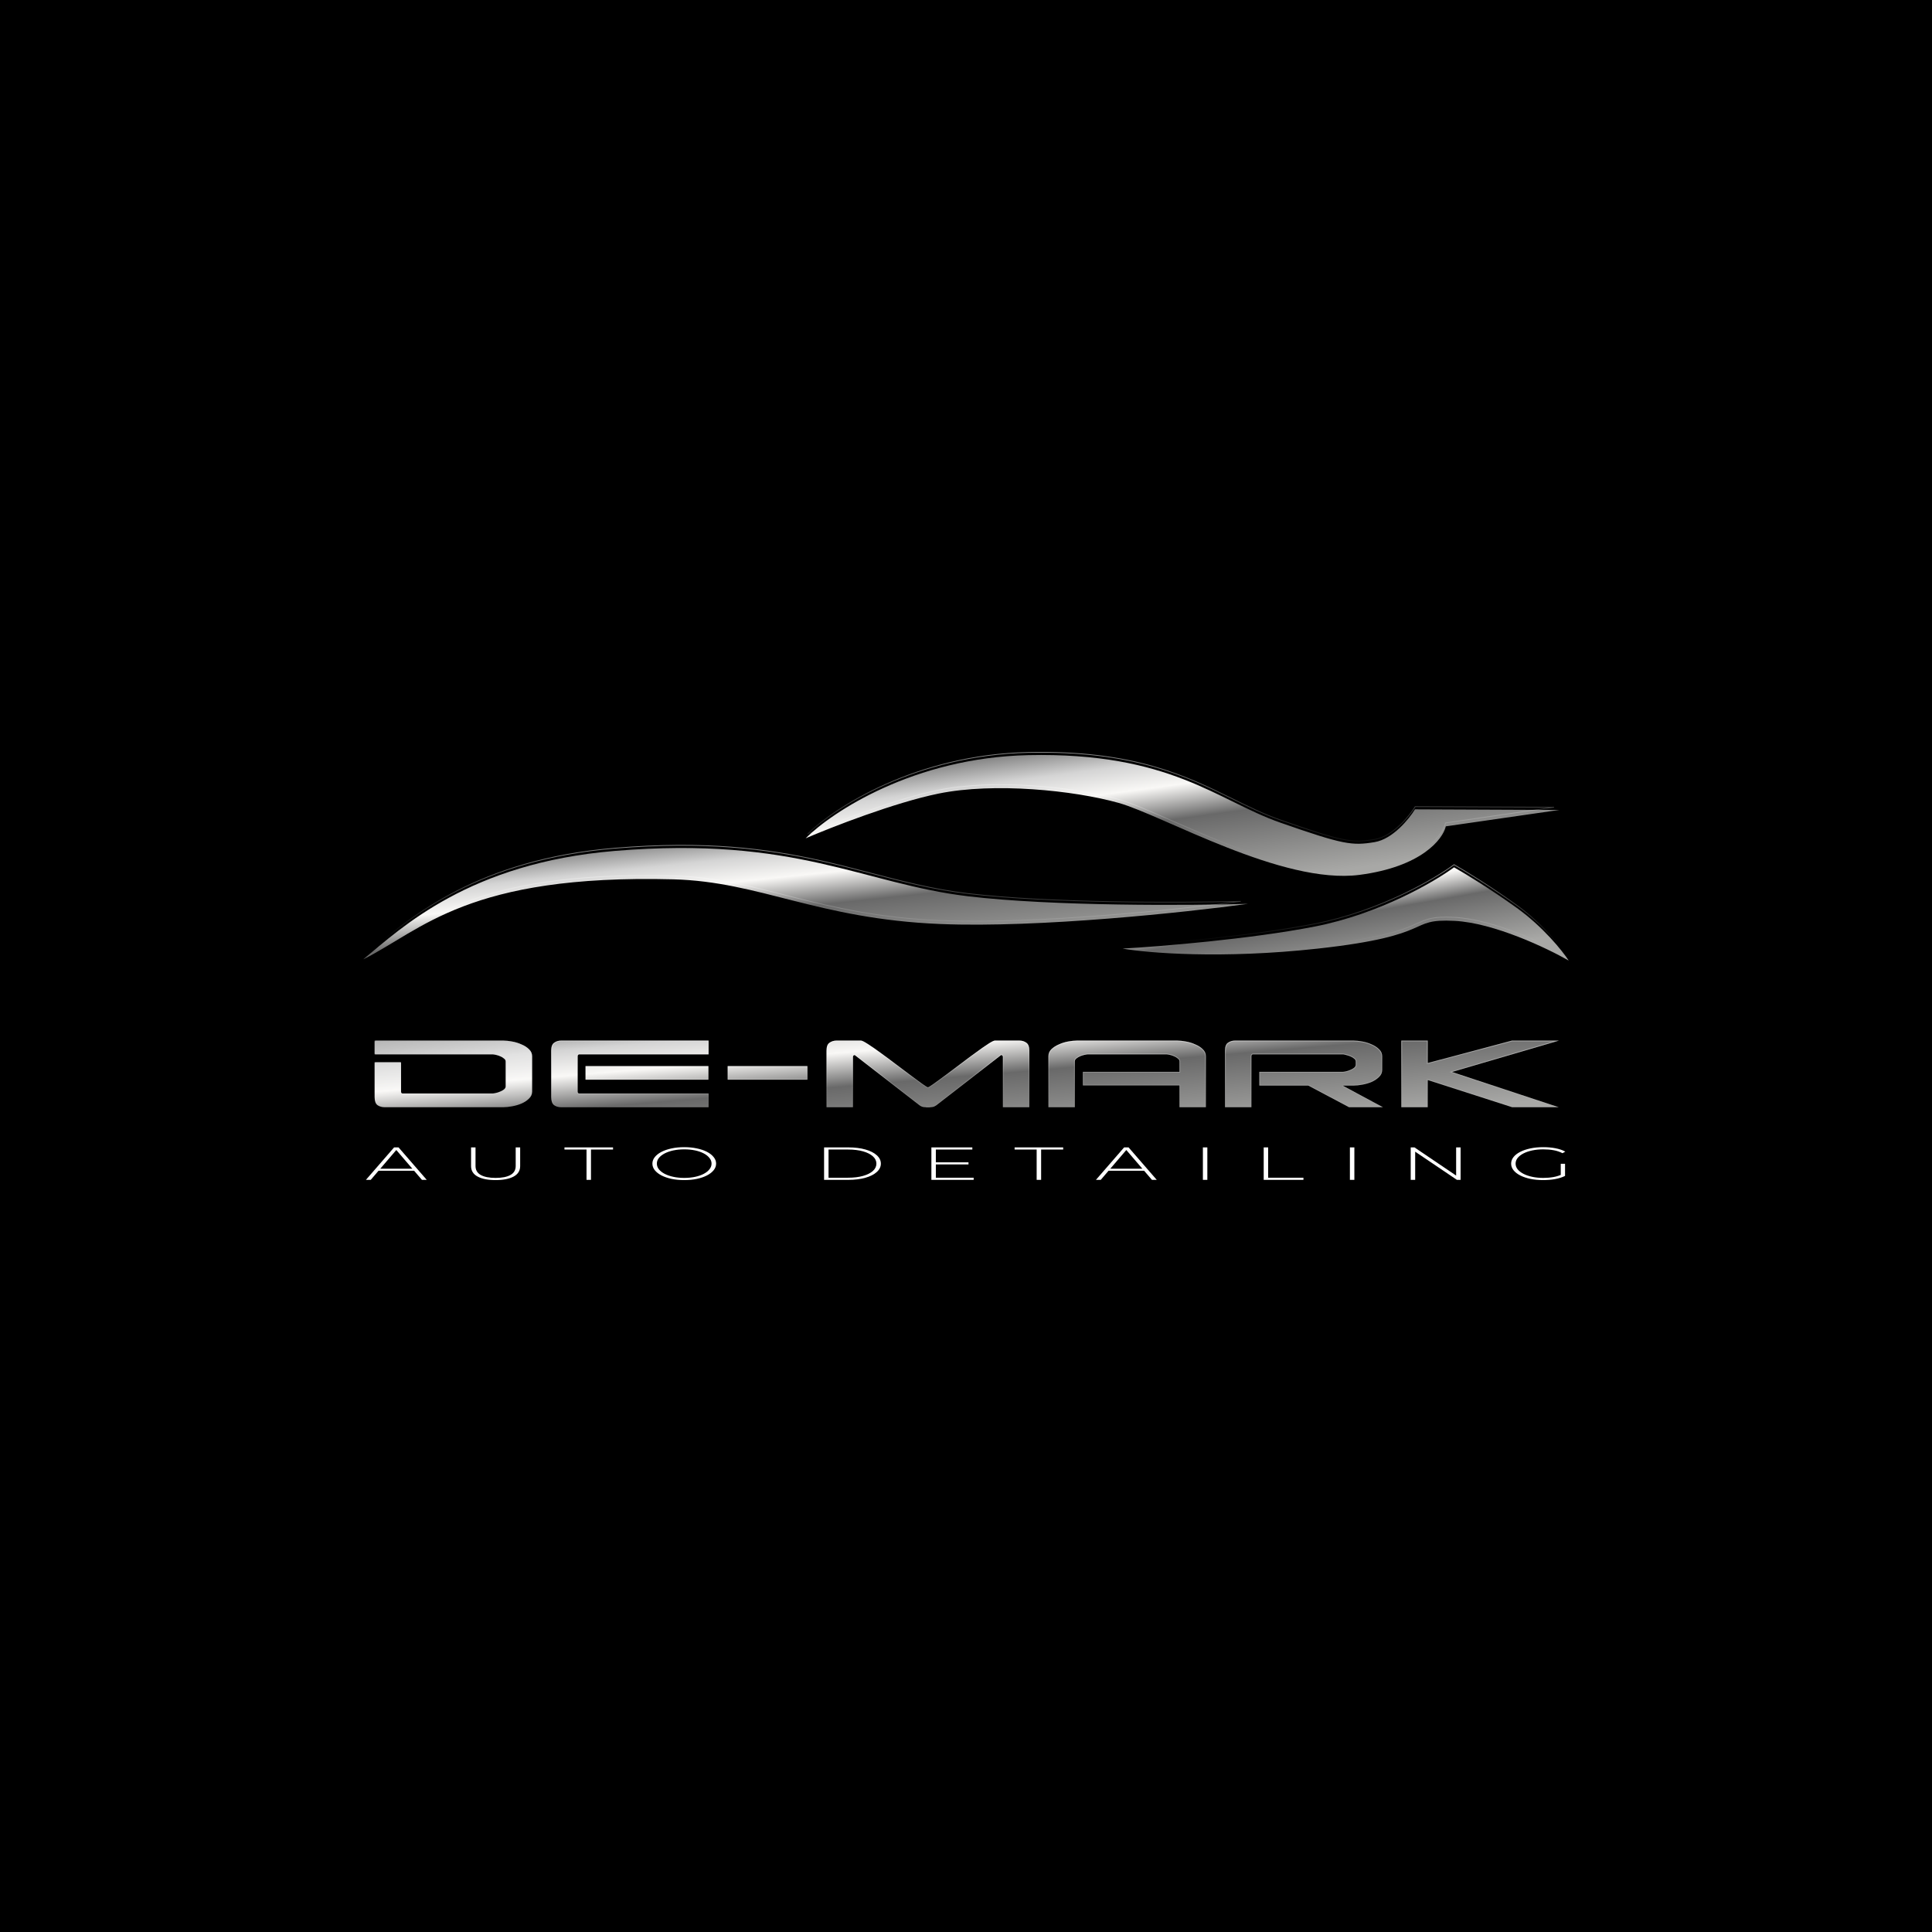 <?xml version="1.0" encoding="UTF-8"?> <svg xmlns="http://www.w3.org/2000/svg" width="2500" height="2500" viewBox="0 0 2500 2500" fill="none"><rect width="2500" height="2500" fill="black"></rect><g filter="url(#filter0_i_66_52)"><path d="M1847.47 1393.53V1428.73H1813.27V1342.53H1847.47V1371.53L1956.47 1342.53H2017.27L1878.87 1383.13L2017.07 1428.73H1956.67L1847.47 1393.53Z" fill="url(#paint0_linear_66_52)"></path></g><g filter="url(#filter1_i_66_52)"><path d="M1754.34 1369.53C1754.34 1368.2 1753.68 1367 1752.34 1365.93C1751.14 1364.87 1749.61 1363.93 1747.74 1363.13C1746.01 1362.33 1744.21 1361.73 1742.34 1361.33C1740.61 1360.8 1739.21 1360.47 1738.14 1360.33H1621.14C1619.94 1360.6 1619.34 1361.47 1619.34 1362.93V1428.73H1585.14V1355.53C1585.14 1350.47 1586.41 1347.07 1588.94 1345.33C1591.61 1343.47 1594.61 1342.53 1597.94 1342.53H1751.54C1754.88 1342.53 1758.68 1342.93 1762.94 1343.73C1767.34 1344.53 1771.41 1345.8 1775.14 1347.53C1778.88 1349.13 1782.01 1351.2 1784.54 1353.73C1787.21 1356.27 1788.54 1359.27 1788.54 1362.73V1380.53C1788.54 1384 1787.21 1387 1784.54 1389.53C1782.01 1392.07 1778.88 1394.2 1775.14 1395.93C1771.41 1397.53 1767.34 1398.73 1762.94 1399.53C1758.68 1400.33 1754.88 1400.73 1751.54 1400.73H1737.34L1789.54 1428.73H1745.54L1692.94 1400.73H1629.54V1382.93H1737.54C1738.34 1382.93 1739.68 1382.73 1741.54 1382.33C1743.41 1381.93 1745.28 1381.33 1747.14 1380.53C1749.14 1379.73 1750.81 1378.8 1752.14 1377.73C1753.61 1376.53 1754.34 1375.2 1754.34 1373.73V1369.53Z" fill="url(#paint1_linear_66_52)"></path></g><g filter="url(#filter2_i_66_52)"><path d="M1390.83 1428.73H1356.63V1362.73C1356.63 1359.27 1357.9 1356.27 1360.43 1353.73C1363.1 1351.2 1366.3 1349.13 1370.03 1347.53C1373.76 1345.8 1377.76 1344.53 1382.03 1343.73C1386.3 1342.93 1390.16 1342.53 1393.63 1342.53H1523.23C1526.56 1342.53 1530.36 1342.93 1534.63 1343.73C1539.03 1344.53 1543.1 1345.8 1546.83 1347.53C1550.7 1349.13 1553.9 1351.2 1556.43 1353.73C1559.1 1356.27 1560.43 1359.27 1560.43 1362.73V1428.73H1526.23V1400.53H1401.23V1382.93H1526.23V1369.53C1526.23 1368.07 1525.5 1366.8 1524.03 1365.73C1522.7 1364.53 1521.03 1363.53 1519.03 1362.73C1517.16 1361.93 1515.3 1361.33 1513.43 1360.93C1511.56 1360.53 1510.23 1360.33 1509.43 1360.33H1407.63C1406.83 1360.33 1405.5 1360.53 1403.63 1360.93C1401.76 1361.33 1399.83 1361.93 1397.83 1362.73C1395.96 1363.53 1394.3 1364.53 1392.83 1365.73C1391.5 1366.8 1390.83 1368.07 1390.83 1369.53V1428.73Z" fill="url(#paint2_linear_66_52)"></path></g><g filter="url(#filter3_i_66_52)"><path d="M1114.12 1342.53C1115.45 1342.53 1118.39 1344 1122.92 1346.93C1127.59 1349.87 1132.99 1353.6 1139.12 1358.13C1145.25 1362.53 1151.72 1367.33 1158.52 1372.53C1165.32 1377.6 1171.72 1382.4 1177.72 1386.93C1183.72 1391.33 1188.79 1395.07 1192.92 1398.13C1197.19 1401.2 1199.79 1402.8 1200.72 1402.93C1201.65 1402.8 1204.25 1401.2 1208.52 1398.13C1212.79 1395.07 1217.92 1391.33 1223.92 1386.93C1229.92 1382.4 1236.32 1377.6 1243.12 1372.53C1249.92 1367.33 1256.39 1362.53 1262.52 1358.13C1268.65 1353.6 1273.99 1349.87 1278.52 1346.93C1283.05 1344 1285.99 1342.53 1287.32 1342.53H1319.12C1322.59 1342.53 1325.59 1343.47 1328.12 1345.33C1330.65 1347.07 1331.92 1350.47 1331.92 1355.53V1428.73H1297.72V1363.73C1297.72 1362.53 1297.19 1361.73 1296.12 1361.33H1295.32L1211.52 1426.33C1210.32 1427.13 1209.19 1427.73 1208.12 1428.13C1207.19 1428.4 1205.85 1428.6 1204.12 1428.73C1203.85 1428.73 1203.65 1428.73 1203.52 1428.73C1203.39 1428.87 1203.25 1428.93 1203.12 1428.93H1198.32V1428.73H1197.92C1196.05 1428.73 1194.52 1428.53 1193.32 1428.13C1192.25 1427.73 1191.12 1427.13 1189.92 1426.33L1106.12 1361.33H1105.32C1104.25 1361.73 1103.72 1362.53 1103.72 1363.73V1428.73H1069.52V1355.53C1069.52 1350.47 1070.79 1347.07 1073.32 1345.33C1075.99 1343.47 1078.99 1342.53 1082.32 1342.53H1114.12Z" fill="url(#paint3_linear_66_52)"></path></g><g filter="url(#filter4_i_66_52)"><path d="M1044.79 1375.53V1393.13H941.589V1375.53H1044.79Z" fill="url(#paint4_linear_66_52)"></path></g><g filter="url(#filter5_i_66_52)"><path d="M747.469 1362.93V1408.33C747.469 1409.93 748.069 1410.8 749.269 1410.93H916.869V1428.73H726.069C722.602 1428.73 719.602 1427.87 717.069 1426.13C714.536 1424.27 713.269 1420.8 713.269 1415.73V1355.53C713.269 1350.47 714.536 1347.07 717.069 1345.33C719.602 1343.47 722.602 1342.53 726.069 1342.53H916.869V1360.33H749.269C748.069 1360.6 747.469 1361.47 747.469 1362.93ZM757.669 1375.53H916.669V1393.13H757.669V1375.53Z" fill="url(#paint5_linear_66_52)"></path></g><g filter="url(#filter6_i_66_52)"><path d="M484.753 1360.33V1342.53H651.353C654.687 1342.53 658.487 1342.93 662.753 1343.73C667.153 1344.53 671.22 1345.8 674.953 1347.53C678.82 1349.13 682.02 1351.2 684.553 1353.73C687.22 1356.27 688.553 1359.27 688.553 1362.73V1408.53C688.553 1412 687.22 1415 684.553 1417.53C682.02 1420.07 678.82 1422.2 674.953 1423.93C671.22 1425.53 667.153 1426.73 662.753 1427.53C658.487 1428.33 654.687 1428.73 651.353 1428.73H497.553C494.22 1428.73 491.22 1427.87 488.553 1426.13C486.02 1424.27 484.753 1420.8 484.753 1415.73V1370.53H518.953V1408.33C518.953 1409.93 519.553 1410.8 520.753 1410.93H637.553C638.353 1410.93 639.687 1410.73 641.553 1410.33C643.42 1409.93 645.287 1409.33 647.153 1408.53C649.153 1407.73 650.82 1406.8 652.153 1405.73C653.62 1404.53 654.353 1403.2 654.353 1401.73V1369.53C654.353 1368.07 653.62 1366.8 652.153 1365.73C650.82 1364.53 649.153 1363.53 647.153 1362.73C645.287 1361.93 643.42 1361.33 641.553 1360.93C639.687 1360.53 638.353 1360.33 637.553 1360.33H484.753Z" fill="url(#paint6_linear_66_52)"></path></g><g filter="url(#filter7_i_66_52)"><path fill-rule="evenodd" clip-rule="evenodd" d="M1846.47 1392.16L1956.83 1427.73H2010.85L1875.51 1383.08L2010.31 1343.53H1956.6L1846.47 1372.83V1343.53H1814.27V1427.73H1846.47V1392.16ZM1956.47 1342.53H2017.27L1878.87 1383.13L2017.07 1428.73H1956.67L1847.47 1393.53V1428.73H1813.27V1342.53H1847.47V1371.53L1956.47 1342.53Z" fill="url(#paint7_linear_66_52)"></path></g><g filter="url(#filter8_i_66_52)"><path fill-rule="evenodd" clip-rule="evenodd" d="M1738.14 1360.33C1739.21 1360.47 1740.61 1360.8 1742.34 1361.33C1744.21 1361.73 1746.01 1362.33 1747.74 1363.13C1749.61 1363.93 1751.14 1364.87 1752.34 1365.93C1753.68 1367 1754.34 1368.2 1754.34 1369.53V1373.73C1754.34 1375.2 1753.61 1376.53 1752.14 1377.73C1750.81 1378.8 1749.14 1379.73 1747.14 1380.53C1745.28 1381.33 1743.41 1381.93 1741.54 1382.33C1739.68 1382.73 1738.34 1382.93 1737.54 1382.93H1629.54V1400.73H1692.94L1745.54 1428.73H1789.54L1737.34 1400.73H1751.54C1754.88 1400.73 1758.68 1400.33 1762.94 1399.53C1767.34 1398.73 1771.41 1397.53 1775.14 1395.93C1778.88 1394.2 1782.01 1392.07 1784.54 1389.53C1787.21 1387 1788.54 1384 1788.54 1380.53V1362.73C1788.54 1359.27 1787.21 1356.27 1784.54 1353.73C1782.01 1351.2 1778.88 1349.13 1775.14 1347.53C1771.41 1345.8 1767.34 1344.53 1762.94 1343.73C1758.68 1342.93 1754.88 1342.53 1751.54 1342.53H1597.94C1594.61 1342.53 1591.61 1343.47 1588.94 1345.33C1586.41 1347.07 1585.14 1350.47 1585.14 1355.53V1428.73H1619.34V1362.93C1619.34 1361.47 1619.94 1360.6 1621.14 1360.33H1738.14ZM1618.34 1427.73V1362.93C1618.34 1362.07 1618.52 1361.27 1618.97 1360.61C1619.44 1359.94 1620.12 1359.54 1620.93 1359.36L1621.03 1359.33H1738.21L1738.27 1359.34C1739.41 1359.48 1740.86 1359.83 1742.6 1360.36C1744.52 1360.78 1746.37 1361.4 1748.15 1362.22C1750.08 1363.05 1751.7 1364.02 1752.99 1365.17C1754.47 1366.36 1755.34 1367.82 1755.34 1369.53V1373.73C1755.34 1375.58 1754.4 1377.18 1752.78 1378.51L1752.77 1378.51C1751.34 1379.65 1749.59 1380.63 1747.53 1381.46C1745.61 1382.28 1743.68 1382.9 1741.75 1383.31C1739.89 1383.71 1738.46 1383.93 1737.54 1383.93H1630.54V1399.73H1693.19L1745.79 1427.73H1785.56L1736.87 1401.61L1737.34 1399.73H1751.54C1754.8 1399.73 1758.54 1399.34 1762.76 1398.55L1762.77 1398.55C1767.09 1397.76 1771.08 1396.58 1774.74 1395.02C1778.37 1393.33 1781.4 1391.26 1783.84 1388.83L1783.85 1388.82L1783.86 1388.81C1786.34 1386.45 1787.54 1383.71 1787.54 1380.53V1362.73C1787.54 1359.56 1786.34 1356.82 1783.86 1354.46L1783.85 1354.45L1783.84 1354.44C1781.4 1352.01 1778.38 1350.01 1774.75 1348.45L1774.74 1348.45L1774.72 1348.44C1771.07 1346.75 1767.09 1345.5 1762.77 1344.72L1762.76 1344.72C1758.54 1343.92 1754.8 1343.53 1751.54 1343.53H1597.94C1594.81 1343.53 1592.01 1344.41 1589.52 1346.15L1589.51 1346.16C1587.39 1347.61 1586.14 1350.58 1586.14 1355.53V1427.73H1618.34Z" fill="url(#paint8_linear_66_52)"></path></g><g filter="url(#filter9_i_66_52)"><path fill-rule="evenodd" clip-rule="evenodd" d="M1534.63 1343.73C1530.36 1342.93 1526.56 1342.53 1523.23 1342.53H1393.63C1390.16 1342.53 1386.3 1342.93 1382.03 1343.73C1377.76 1344.53 1373.76 1345.8 1370.03 1347.53C1366.3 1349.13 1363.1 1351.2 1360.43 1353.73C1357.9 1356.27 1356.63 1359.27 1356.63 1362.73V1428.73H1390.83V1369.53C1390.83 1368.07 1391.5 1366.8 1392.83 1365.73C1394.3 1364.53 1395.96 1363.53 1397.83 1362.73C1399.83 1361.93 1401.76 1361.33 1403.63 1360.93C1405.5 1360.53 1406.83 1360.33 1407.63 1360.33H1509.43C1510.23 1360.33 1511.56 1360.53 1513.43 1360.93C1515.3 1361.33 1517.16 1361.93 1519.03 1362.73C1521.03 1363.53 1522.7 1364.53 1524.03 1365.73C1525.5 1366.8 1526.23 1368.07 1526.23 1369.53V1382.93H1401.23V1400.53H1526.23V1428.73H1560.43V1362.73C1560.43 1359.27 1559.1 1356.27 1556.43 1353.73C1553.9 1351.2 1550.7 1349.13 1546.83 1347.53C1543.1 1345.8 1539.03 1344.53 1534.63 1343.73ZM1559.43 1427.73V1362.73C1559.43 1359.56 1558.22 1356.82 1555.74 1354.46L1555.73 1354.45L1555.72 1354.44C1553.3 1352.01 1550.21 1350.02 1546.45 1348.46L1546.43 1348.45L1546.41 1348.44C1542.76 1346.75 1538.77 1345.5 1534.45 1344.72L1534.44 1344.72C1530.22 1343.92 1526.48 1343.53 1523.23 1343.53H1393.63C1390.24 1343.53 1386.43 1343.93 1382.21 1344.72C1378.02 1345.5 1374.1 1346.74 1370.45 1348.44L1370.44 1348.45L1370.42 1348.45C1366.79 1350.01 1363.7 1352.01 1361.13 1354.45C1358.78 1356.8 1357.63 1359.55 1357.63 1362.73V1427.73H1389.83V1369.53C1389.83 1367.71 1390.67 1366.18 1392.2 1364.96C1393.74 1363.69 1395.49 1362.65 1397.43 1361.81L1397.45 1361.81L1397.46 1361.8C1399.5 1360.99 1401.49 1360.37 1403.42 1359.96C1405.29 1359.56 1406.71 1359.33 1407.63 1359.33H1509.43C1510.35 1359.33 1511.77 1359.56 1513.64 1359.96C1515.57 1360.37 1517.49 1360.99 1519.41 1361.81C1521.48 1362.64 1523.23 1363.68 1524.66 1364.96C1526.29 1366.16 1527.23 1367.69 1527.23 1369.53V1383.93H1402.23V1399.53H1527.23V1427.73H1559.43Z" fill="url(#paint9_linear_66_52)"></path></g><g filter="url(#filter10_i_66_52)"><path fill-rule="evenodd" clip-rule="evenodd" d="M1122.39 1347.78L1122.38 1347.77C1120.12 1346.32 1118.29 1345.24 1116.87 1344.53C1116.16 1344.17 1115.57 1343.92 1115.09 1343.75C1114.6 1343.59 1114.29 1343.53 1114.12 1343.53H1082.32C1079.19 1343.53 1076.39 1344.41 1073.89 1346.15L1073.88 1346.16C1071.76 1347.61 1070.52 1350.58 1070.52 1355.53V1427.73H1102.72V1363.73C1102.72 1362.99 1102.89 1362.28 1103.29 1361.68C1103.69 1361.07 1104.28 1360.66 1104.97 1360.4L1105.14 1360.33H1106.46L1190.5 1425.52C1191.64 1426.27 1192.69 1426.83 1193.65 1427.19C1194.71 1427.54 1196.12 1427.73 1197.92 1427.73H1199.32V1427.93H1202.9L1203.1 1427.73H1204.08C1205.75 1427.6 1206.98 1427.42 1207.81 1427.18C1208.77 1426.82 1209.81 1426.27 1210.93 1425.52L1294.98 1360.33H1296.3L1296.47 1360.4C1297.16 1360.66 1297.75 1361.07 1298.15 1361.68C1298.55 1362.28 1298.72 1362.99 1298.72 1363.73V1427.73H1330.92V1355.53C1330.92 1350.58 1329.68 1347.61 1327.55 1346.16L1327.54 1346.15L1327.53 1346.14C1325.18 1344.41 1322.4 1343.53 1319.12 1343.53H1287.32C1287.15 1343.53 1286.83 1343.59 1286.34 1343.75C1285.87 1343.92 1285.28 1344.17 1284.57 1344.53C1283.15 1345.24 1281.32 1346.32 1279.06 1347.77C1274.55 1350.69 1269.24 1354.41 1263.11 1358.94L1263.11 1358.94L1263.1 1358.95C1256.98 1363.34 1250.52 1368.13 1243.73 1373.33L1243.72 1373.34C1236.92 1378.4 1230.52 1383.2 1224.52 1387.73L1224.52 1387.74L1224.51 1387.74C1218.51 1392.14 1213.37 1395.88 1209.1 1398.95C1206.96 1400.48 1205.22 1401.67 1203.89 1402.49C1203.23 1402.89 1202.65 1403.22 1202.17 1403.46C1201.72 1403.68 1201.26 1403.87 1200.86 1403.92L1200.72 1403.94L1200.58 1403.92C1200.18 1403.87 1199.72 1403.68 1199.27 1403.46C1198.78 1403.22 1198.21 1402.89 1197.54 1402.49C1196.22 1401.67 1194.48 1400.48 1192.34 1398.95L1192.33 1398.94L1192.32 1398.94C1188.19 1395.87 1183.13 1392.14 1177.13 1387.74L1177.12 1387.74L1177.12 1387.73C1171.12 1383.2 1164.72 1378.4 1157.92 1373.34L1157.91 1373.33C1151.12 1368.13 1144.66 1363.34 1138.54 1358.95L1138.53 1358.94L1138.52 1358.94C1132.4 1354.41 1127.03 1350.7 1122.39 1347.78ZM1211.52 1426.33C1210.32 1427.13 1209.19 1427.73 1208.12 1428.13C1207.19 1428.4 1205.85 1428.6 1204.12 1428.73H1203.52C1203.39 1428.87 1203.25 1428.93 1203.12 1428.93H1198.32V1428.73H1197.92C1196.05 1428.73 1194.52 1428.53 1193.32 1428.13C1192.25 1427.73 1191.12 1427.13 1189.92 1426.33L1106.12 1361.33H1105.32C1104.25 1361.73 1103.72 1362.53 1103.72 1363.73V1428.73H1069.52V1355.53C1069.52 1350.47 1070.79 1347.07 1073.32 1345.33C1075.99 1343.47 1078.99 1342.53 1082.32 1342.53H1114.12C1115.45 1342.53 1118.39 1344 1122.92 1346.93C1127.59 1349.87 1132.99 1353.6 1139.12 1358.13C1145.25 1362.53 1151.72 1367.33 1158.52 1372.53C1165.32 1377.6 1171.72 1382.4 1177.72 1386.93C1183.72 1391.33 1188.79 1395.07 1192.92 1398.13C1197.19 1401.2 1199.79 1402.8 1200.72 1402.93C1201.65 1402.8 1204.25 1401.2 1208.52 1398.13C1212.79 1395.07 1217.92 1391.33 1223.92 1386.93C1229.92 1382.4 1236.32 1377.6 1243.12 1372.53C1249.92 1367.33 1256.39 1362.53 1262.52 1358.13C1268.65 1353.6 1273.99 1349.87 1278.52 1346.93C1283.05 1344 1285.99 1342.53 1287.32 1342.53H1319.12C1322.59 1342.53 1325.59 1343.47 1328.12 1345.33C1330.65 1347.07 1331.92 1350.47 1331.92 1355.53V1428.73H1297.72V1363.73C1297.72 1362.53 1297.19 1361.73 1296.12 1361.33H1295.32L1211.52 1426.33Z" fill="url(#paint10_linear_66_52)"></path></g><g filter="url(#filter11_i_66_52)"><path fill-rule="evenodd" clip-rule="evenodd" d="M1044.79 1375.53H941.589V1393.13H1044.79V1375.53ZM1043.79 1392.13V1376.53H942.589V1392.13H1043.79Z" fill="url(#paint11_linear_66_52)"></path></g><g filter="url(#filter12_i_66_52)"><path fill-rule="evenodd" clip-rule="evenodd" d="M749.214 1411.93L749.159 1411.93C748.318 1411.83 747.586 1411.46 747.097 1410.75C746.635 1410.09 746.469 1409.24 746.469 1408.33V1362.93C746.469 1362.07 746.644 1361.27 747.097 1360.61C747.564 1359.94 748.25 1359.54 749.052 1359.36L749.159 1359.33H915.869V1343.53H726.069C722.793 1343.53 720.006 1344.41 717.662 1346.14L717.648 1346.15L717.634 1346.16C715.513 1347.61 714.269 1350.58 714.269 1355.53V1415.73C714.269 1420.67 715.504 1423.73 717.648 1425.32C719.991 1426.92 722.784 1427.73 726.069 1427.73H915.869V1411.93H749.214ZM717.069 1426.13C714.536 1424.27 713.269 1420.8 713.269 1415.73V1355.53C713.269 1350.47 714.536 1347.07 717.069 1345.33C719.602 1343.47 722.602 1342.53 726.069 1342.53H916.869V1360.33H749.269C748.069 1360.6 747.469 1361.47 747.469 1362.93V1408.33C747.469 1409.93 748.069 1410.8 749.269 1410.93H916.869V1428.73H726.069C722.602 1428.73 719.602 1427.87 717.069 1426.13ZM915.669 1376.53H758.669V1392.13H915.669V1376.53ZM757.669 1375.53V1393.13H916.669V1375.53H757.669Z" fill="url(#paint12_linear_66_52)"></path></g><g filter="url(#filter13_i_66_52)"><path fill-rule="evenodd" clip-rule="evenodd" d="M674.953 1347.53C671.22 1345.8 667.153 1344.53 662.753 1343.73C658.487 1342.93 654.687 1342.53 651.353 1342.53H485.753V1343.53H484.753V1359.33H485.753V1360.33H637.553C638.353 1360.33 639.687 1360.53 641.553 1360.93C643.42 1361.33 645.287 1361.93 647.153 1362.73C649.153 1363.53 650.82 1364.53 652.153 1365.73C653.62 1366.8 654.353 1368.07 654.353 1369.53V1401.73C654.353 1403.2 653.62 1404.53 652.153 1405.73C650.82 1406.8 649.153 1407.73 647.153 1408.53C645.287 1409.33 643.42 1409.93 641.553 1410.33C639.687 1410.73 638.353 1410.93 637.553 1410.93H520.753C519.553 1410.8 518.953 1409.93 518.953 1408.33V1371.53H517.953V1370.53H485.753V1371.53H484.753V1415.73C484.753 1420.8 486.02 1424.27 488.553 1426.13C491.22 1427.87 494.22 1428.73 497.553 1428.73H651.353C654.687 1428.73 658.487 1428.33 662.753 1427.53C667.153 1426.73 671.22 1425.53 674.953 1423.93C678.82 1422.2 682.02 1420.07 684.553 1417.53C687.22 1415 688.553 1412 688.553 1408.53V1362.73C688.553 1359.27 687.22 1356.27 684.553 1353.73C682.02 1351.2 678.82 1349.13 674.953 1347.53ZM674.552 1423.02C674.549 1423.02 674.547 1423.02 674.544 1423.02L674.953 1423.93L674.56 1423.01C674.557 1423.02 674.555 1423.02 674.552 1423.02ZM489.124 1425.31C489.131 1425.32 489.139 1425.32 489.147 1425.33L488.553 1426.13L489.098 1425.3C489.107 1425.3 489.115 1425.31 489.124 1425.31ZM647.536 1409.46C647.532 1409.46 647.529 1409.46 647.525 1409.46L647.153 1408.53L647.547 1409.45C647.544 1409.45 647.54 1409.46 647.536 1409.46ZM652.784 1364.96C652.797 1364.97 652.81 1364.98 652.822 1364.99L652.153 1365.73L652.742 1364.92C652.756 1364.94 652.77 1364.95 652.784 1364.96ZM647.536 1361.81C647.54 1361.81 647.544 1361.81 647.547 1361.81L647.153 1362.73L647.525 1361.8C647.529 1361.81 647.532 1361.81 647.536 1361.81Z" fill="url(#paint13_linear_66_52)"></path></g><path d="M1996.85 1527.03C1990.89 1527.03 1985.37 1526.51 1980.32 1525.47C1975.26 1524.39 1970.84 1522.89 1967.07 1520.97C1963.37 1519.05 1960.5 1516.81 1958.46 1514.25C1956.42 1511.65 1955.4 1508.81 1955.4 1505.73C1955.4 1502.65 1956.42 1499.83 1958.46 1497.27C1960.5 1494.67 1963.4 1492.41 1967.18 1490.49C1970.95 1488.57 1975.33 1487.09 1980.32 1486.05C1985.37 1484.97 1990.92 1484.43 1996.96 1484.43C2002.7 1484.43 2008.02 1484.91 2012.93 1485.87C2017.84 1486.83 2022.03 1488.27 2025.5 1490.19L2021.88 1492.23C2018.4 1490.43 2014.59 1489.15 2010.44 1488.39C2006.36 1487.63 2001.91 1487.25 1997.08 1487.25C1991.94 1487.25 1987.19 1487.71 1982.81 1488.63C1978.43 1489.55 1974.62 1490.85 1971.37 1492.53C1968.12 1494.21 1965.59 1496.17 1963.78 1498.41C1962.05 1500.65 1961.18 1503.09 1961.18 1505.73C1961.18 1508.37 1962.05 1510.81 1963.78 1513.05C1965.59 1515.29 1968.12 1517.25 1971.37 1518.93C1974.62 1520.61 1978.43 1521.91 1982.81 1522.83C1987.19 1523.75 1991.94 1524.21 1997.08 1524.21C2001.76 1524.21 2006.17 1523.83 2010.33 1523.07C2014.55 1522.31 2018.4 1521.05 2021.88 1519.29L2025.16 1521.63C2021.61 1523.43 2017.35 1524.79 2012.36 1525.71C2007.46 1526.59 2002.29 1527.03 1996.85 1527.03ZM2019.61 1521.33V1505.91H2025.16V1521.63L2019.61 1521.33Z" fill="white"></path><path d="M1825.46 1526.73V1484.73H1830.33L1886.84 1522.95H1884.23V1484.73H1890.01V1526.73H1885.25L1828.63 1488.51H1831.24V1526.73H1825.46Z" fill="white"></path><path d="M1746.76 1526.73V1484.73H1752.54V1526.73H1746.76Z" fill="white"></path><path d="M1635.22 1526.73V1484.73H1641V1523.97H1686.64V1526.73H1635.22Z" fill="white"></path><path d="M1556.53 1526.73V1484.73H1562.3V1526.73H1556.53Z" fill="white"></path><path d="M1418.14 1526.73L1454.6 1484.73H1460.38L1496.84 1526.73H1490.61L1456.19 1486.65H1458.68L1424.36 1526.73H1418.14ZM1431.5 1514.91L1433.42 1512.33H1480.87L1482.8 1514.91H1431.5Z" fill="white"></path><path d="M1341.43 1526.73V1487.49H1312.9V1484.73H1375.75V1487.49H1347.21V1526.73H1341.43Z" fill="white"></path><path d="M1210.3 1504.05H1253.22V1506.75H1210.3V1504.05ZM1210.98 1523.97H1259.9V1526.73H1205.21V1484.73H1258.2V1487.49H1210.98V1523.97Z" fill="white"></path><path d="M1066.35 1526.73V1484.73H1097.72C1106.1 1484.73 1113.46 1485.63 1119.8 1487.43C1126.14 1489.23 1131.05 1491.71 1134.52 1494.87C1138.07 1498.03 1139.84 1501.65 1139.84 1505.73C1139.84 1509.81 1138.07 1513.43 1134.52 1516.59C1131.05 1519.75 1126.14 1522.23 1119.8 1524.03C1113.46 1525.83 1106.1 1526.73 1097.72 1526.73H1066.35ZM1072.13 1523.97H1097.27C1104.74 1523.97 1111.23 1523.19 1116.74 1521.63C1122.25 1520.07 1126.52 1517.93 1129.54 1515.21C1132.56 1512.45 1134.07 1509.29 1134.07 1505.73C1134.07 1502.17 1132.56 1499.03 1129.54 1496.31C1126.52 1493.55 1122.25 1491.39 1116.74 1489.83C1111.23 1488.27 1104.74 1487.49 1097.27 1487.49H1072.13V1523.97Z" fill="white"></path><path d="M885.418 1527.03C879.529 1527.03 874.056 1526.51 868.997 1525.47C864.015 1524.39 859.636 1522.89 855.861 1520.97C852.162 1519.01 849.293 1516.75 847.255 1514.19C845.216 1511.59 844.197 1508.77 844.197 1505.73C844.197 1502.69 845.216 1499.89 847.255 1497.33C849.293 1494.73 852.162 1492.47 855.861 1490.55C859.636 1488.59 864.015 1487.09 868.997 1486.05C874.056 1484.97 879.529 1484.43 885.418 1484.43C891.306 1484.43 896.742 1484.97 901.725 1486.05C906.783 1487.09 911.162 1488.57 914.861 1490.49C918.56 1492.41 921.429 1494.67 923.468 1497.27C925.582 1499.83 926.638 1502.65 926.638 1505.73C926.638 1508.81 925.582 1511.65 923.468 1514.25C921.429 1516.81 918.56 1519.05 914.861 1520.97C911.162 1522.89 906.783 1524.39 901.725 1525.47C896.742 1526.51 891.306 1527.03 885.418 1527.03ZM885.418 1524.21C890.476 1524.21 895.157 1523.75 899.46 1522.83C903.763 1521.91 907.5 1520.61 910.671 1518.93C913.842 1517.25 916.296 1515.29 918.032 1513.05C919.844 1510.81 920.75 1508.37 920.75 1505.73C920.75 1503.05 919.844 1500.61 918.032 1498.41C916.296 1496.17 913.842 1494.21 910.671 1492.53C907.5 1490.85 903.763 1489.55 899.46 1488.63C895.157 1487.71 890.476 1487.25 885.418 1487.25C880.359 1487.25 875.679 1487.71 871.375 1488.63C867.072 1489.55 863.297 1490.85 860.051 1492.53C856.88 1494.21 854.389 1496.17 852.577 1498.41C850.841 1500.61 849.972 1503.05 849.972 1505.73C849.972 1508.37 850.841 1510.81 852.577 1513.05C854.389 1515.29 856.88 1517.25 860.051 1518.93C863.297 1520.61 867.072 1521.91 871.375 1522.83C875.679 1523.75 880.359 1524.21 885.418 1524.21Z" fill="white"></path><path d="M758.957 1526.73V1487.49H730.42V1484.73H793.27V1487.49H764.732V1526.73H758.957Z" fill="white"></path><path d="M641.263 1527.03C631.448 1527.03 623.71 1525.51 618.048 1522.47C612.385 1519.43 609.554 1514.91 609.554 1508.91V1484.73H615.33V1508.79C615.33 1514.03 617.595 1517.91 622.124 1520.43C626.654 1522.95 633.071 1524.21 641.376 1524.21C649.605 1524.21 655.984 1522.95 660.514 1520.43C665.044 1517.91 667.309 1514.03 667.309 1508.79V1484.73H673.084V1508.91C673.084 1514.91 670.253 1519.43 664.591 1522.47C658.929 1525.51 651.153 1527.03 641.263 1527.03Z" fill="white"></path><path d="M473.5 1526.73L509.964 1484.73H515.74L552.204 1526.73H545.976L511.55 1486.65H514.041L479.728 1526.73H473.5ZM486.863 1514.91L488.788 1512.33H536.237L538.162 1514.91H486.863Z" fill="white"></path><g filter="url(#filter14_i_66_52)"><path d="M795.431 1097.09C607.57 1112.75 520.108 1196.02 470.099 1237.34C545.754 1199.67 605.5 1126.97 871.261 1133.86C983.471 1136.77 1057.17 1185.15 1216.98 1191.68C1344.83 1196.89 1535.52 1176.46 1614.88 1165.58C1539.86 1167.76 1362.44 1168.85 1252.85 1155.8C1115.87 1139.49 1030.26 1077.52 795.431 1097.09Z" fill="url(#paint14_linear_66_52)"></path></g><path d="M510.321 1213.9C497.841 1221.44 486.004 1228.59 473.849 1234.87C476.034 1233.05 478.289 1231.16 480.618 1229.2C532.152 1185.93 619.931 1112.22 795.473 1097.59C912.83 1087.81 992.89 1098.41 1060.73 1113.48C1083.9 1118.63 1105.67 1124.31 1127.02 1129.88C1168.13 1140.61 1207.7 1150.93 1252.79 1156.3C1358.09 1168.83 1525.96 1168.32 1605.53 1166.34C1521.4 1177.44 1340.06 1196.2 1217 1191.18C1137.14 1187.92 1078.81 1174.2 1026.39 1160.93C1022.64 1159.98 1018.92 1159.03 1015.23 1158.09C967.272 1145.88 923.427 1134.71 871.274 1133.36C738.346 1129.91 656.901 1146.37 599.212 1168.42C570.369 1179.45 547.476 1191.86 527.071 1203.88C521.313 1207.27 515.756 1210.62 510.321 1213.9Z" stroke="url(#paint15_linear_66_52)"></path><g filter="url(#filter15_i_66_52)"><path d="M1330.31 973.156C1182.9 976.418 1077.01 1046.27 1042.49 1080.79C1075.92 1066.38 1157.13 1034.64 1214.53 1022.89C1286.28 1008.22 1389.61 1018.66 1447.5 1034.97C1505.39 1051.27 1658.91 1141.12 1759.2 1128.08C1839.43 1117.64 1867.1 1081.87 1870.9 1065.29L2017.67 1044.09L1830.95 1043.28C1823.34 1055.78 1802.25 1081.76 1778.77 1085.68C1749.41 1090.57 1738 1088.94 1656.46 1060.4C1574.93 1031.86 1514.59 969.079 1330.31 973.156Z" fill="url(#paint16_linear_66_52)"></path></g><path d="M1044.74 1079.28C1081.04 1044.25 1185.66 976.857 1330.33 973.656C1466.74 970.638 1535.1 1004.26 1594.58 1033.52C1615.39 1043.76 1635.12 1053.46 1656.3 1060.87C1697.06 1075.14 1720.33 1082.69 1737.08 1086.07C1753.88 1089.44 1764.14 1088.62 1778.85 1086.17C1790.73 1084.19 1801.96 1076.64 1811.15 1068.06C1820.23 1059.59 1827.37 1050.07 1831.23 1043.78L2010.92 1044.56L1870.83 1064.8L1870.49 1064.85L1870.42 1065.18C1866.68 1081.47 1839.27 1117.16 1759.13 1127.58C1709.13 1134.09 1645.79 1114.93 1587.63 1092.06C1562.61 1082.22 1538.57 1071.7 1516.99 1062.26C1513.5 1060.73 1510.08 1059.23 1506.72 1057.77C1482.63 1047.26 1462.15 1038.57 1447.64 1034.49C1389.69 1018.16 1286.28 1007.71 1214.43 1022.4C1158.33 1033.88 1079.55 1064.43 1044.74 1079.28Z" stroke="url(#paint17_linear_66_52)"></path><g filter="url(#filter16_i_66_52)"><path d="M1701.31 1194.94C1617.81 1211.24 1500.73 1220.76 1452.62 1223.47C1484.96 1229.18 1580.8 1237.17 1705.38 1223.47C1861.12 1206.35 1818.72 1184.34 1882.32 1187.6C1933.2 1190.21 2001.91 1222.93 2029.9 1238.97C2021.75 1226.46 1996.8 1195.26 1962.23 1170.48C1927.65 1145.69 1894.01 1125.36 1881.5 1118.29C1856.23 1137.05 1784.8 1178.63 1701.31 1194.94Z" fill="url(#paint18_linear_66_52)"></path></g><path d="M1705.33 1222.98C1586.03 1236.09 1493.12 1229.32 1457.12 1223.71C1507.7 1220.68 1620.36 1211.26 1701.4 1195.43C1784.7 1179.16 1855.99 1137.77 1881.54 1118.89C1894.25 1126.09 1927.64 1146.29 1961.93 1170.88C1994.93 1194.54 2019.15 1224.05 2028.31 1237.49C2014.08 1229.47 1990.79 1217.86 1964.87 1207.78C1937.82 1197.26 1907.86 1188.41 1882.34 1187.1C1866.42 1186.28 1857.09 1187.05 1849.62 1188.94C1844.04 1190.35 1839.5 1192.39 1834.06 1194.84C1832.24 1195.66 1830.31 1196.53 1828.21 1197.43C1811.45 1204.64 1783.17 1214.42 1705.33 1222.98Z" stroke="url(#paint19_linear_66_52)"></path><defs><filter id="filter0_i_66_52" x="1813.27" y="1342.53" width="204" height="90.2" filterUnits="userSpaceOnUse" color-interpolation-filters="sRGB"><feFlood flood-opacity="0" result="BackgroundImageFix"></feFlood><feBlend mode="normal" in="SourceGraphic" in2="BackgroundImageFix" result="shape"></feBlend><feColorMatrix in="SourceAlpha" type="matrix" values="0 0 0 0 0 0 0 0 0 0 0 0 0 0 0 0 0 0 127 0" result="hardAlpha"></feColorMatrix><feOffset dy="4"></feOffset><feGaussianBlur stdDeviation="3"></feGaussianBlur><feComposite in2="hardAlpha" operator="arithmetic" k2="-1" k3="1"></feComposite><feColorMatrix type="matrix" values="0 0 0 0 1 0 0 0 0 1 0 0 0 0 1 0 0 0 0.6 0"></feColorMatrix><feBlend mode="normal" in2="shape" result="effect1_innerShadow_66_52"></feBlend></filter><filter id="filter1_i_66_52" x="1585.14" y="1342.53" width="204.4" height="90.2" filterUnits="userSpaceOnUse" color-interpolation-filters="sRGB"><feFlood flood-opacity="0" result="BackgroundImageFix"></feFlood><feBlend mode="normal" in="SourceGraphic" in2="BackgroundImageFix" result="shape"></feBlend><feColorMatrix in="SourceAlpha" type="matrix" values="0 0 0 0 0 0 0 0 0 0 0 0 0 0 0 0 0 0 127 0" result="hardAlpha"></feColorMatrix><feOffset dy="4"></feOffset><feGaussianBlur stdDeviation="3"></feGaussianBlur><feComposite in2="hardAlpha" operator="arithmetic" k2="-1" k3="1"></feComposite><feColorMatrix type="matrix" values="0 0 0 0 1 0 0 0 0 1 0 0 0 0 1 0 0 0 0.6 0"></feColorMatrix><feBlend mode="normal" in2="shape" result="effect1_innerShadow_66_52"></feBlend></filter><filter id="filter2_i_66_52" x="1356.63" y="1342.53" width="203.8" height="90.2" filterUnits="userSpaceOnUse" color-interpolation-filters="sRGB"><feFlood flood-opacity="0" result="BackgroundImageFix"></feFlood><feBlend mode="normal" in="SourceGraphic" in2="BackgroundImageFix" result="shape"></feBlend><feColorMatrix in="SourceAlpha" type="matrix" values="0 0 0 0 0 0 0 0 0 0 0 0 0 0 0 0 0 0 127 0" result="hardAlpha"></feColorMatrix><feOffset dy="4"></feOffset><feGaussianBlur stdDeviation="3"></feGaussianBlur><feComposite in2="hardAlpha" operator="arithmetic" k2="-1" k3="1"></feComposite><feColorMatrix type="matrix" values="0 0 0 0 1 0 0 0 0 1 0 0 0 0 1 0 0 0 0.6 0"></feColorMatrix><feBlend mode="normal" in2="shape" result="effect1_innerShadow_66_52"></feBlend></filter><filter id="filter3_i_66_52" x="1069.52" y="1342.53" width="262.4" height="90.4" filterUnits="userSpaceOnUse" color-interpolation-filters="sRGB"><feFlood flood-opacity="0" result="BackgroundImageFix"></feFlood><feBlend mode="normal" in="SourceGraphic" in2="BackgroundImageFix" result="shape"></feBlend><feColorMatrix in="SourceAlpha" type="matrix" values="0 0 0 0 0 0 0 0 0 0 0 0 0 0 0 0 0 0 127 0" result="hardAlpha"></feColorMatrix><feOffset dy="4"></feOffset><feGaussianBlur stdDeviation="3"></feGaussianBlur><feComposite in2="hardAlpha" operator="arithmetic" k2="-1" k3="1"></feComposite><feColorMatrix type="matrix" values="0 0 0 0 1 0 0 0 0 1 0 0 0 0 1 0 0 0 0.6 0"></feColorMatrix><feBlend mode="normal" in2="shape" result="effect1_innerShadow_66_52"></feBlend></filter><filter id="filter4_i_66_52" x="941.589" y="1375.53" width="103.2" height="21.6" filterUnits="userSpaceOnUse" color-interpolation-filters="sRGB"><feFlood flood-opacity="0" result="BackgroundImageFix"></feFlood><feBlend mode="normal" in="SourceGraphic" in2="BackgroundImageFix" result="shape"></feBlend><feColorMatrix in="SourceAlpha" type="matrix" values="0 0 0 0 0 0 0 0 0 0 0 0 0 0 0 0 0 0 127 0" result="hardAlpha"></feColorMatrix><feOffset dy="4"></feOffset><feGaussianBlur stdDeviation="3"></feGaussianBlur><feComposite in2="hardAlpha" operator="arithmetic" k2="-1" k3="1"></feComposite><feColorMatrix type="matrix" values="0 0 0 0 1 0 0 0 0 1 0 0 0 0 1 0 0 0 0.6 0"></feColorMatrix><feBlend mode="normal" in2="shape" result="effect1_innerShadow_66_52"></feBlend></filter><filter id="filter5_i_66_52" x="713.269" y="1342.53" width="203.6" height="90.2" filterUnits="userSpaceOnUse" color-interpolation-filters="sRGB"><feFlood flood-opacity="0" result="BackgroundImageFix"></feFlood><feBlend mode="normal" in="SourceGraphic" in2="BackgroundImageFix" result="shape"></feBlend><feColorMatrix in="SourceAlpha" type="matrix" values="0 0 0 0 0 0 0 0 0 0 0 0 0 0 0 0 0 0 127 0" result="hardAlpha"></feColorMatrix><feOffset dy="4"></feOffset><feGaussianBlur stdDeviation="3"></feGaussianBlur><feComposite in2="hardAlpha" operator="arithmetic" k2="-1" k3="1"></feComposite><feColorMatrix type="matrix" values="0 0 0 0 1 0 0 0 0 1 0 0 0 0 1 0 0 0 0.6 0"></feColorMatrix><feBlend mode="normal" in2="shape" result="effect1_innerShadow_66_52"></feBlend></filter><filter id="filter6_i_66_52" x="484.753" y="1342.53" width="203.8" height="90.2" filterUnits="userSpaceOnUse" color-interpolation-filters="sRGB"><feFlood flood-opacity="0" result="BackgroundImageFix"></feFlood><feBlend mode="normal" in="SourceGraphic" in2="BackgroundImageFix" result="shape"></feBlend><feColorMatrix in="SourceAlpha" type="matrix" values="0 0 0 0 0 0 0 0 0 0 0 0 0 0 0 0 0 0 127 0" result="hardAlpha"></feColorMatrix><feOffset dy="4"></feOffset><feGaussianBlur stdDeviation="3"></feGaussianBlur><feComposite in2="hardAlpha" operator="arithmetic" k2="-1" k3="1"></feComposite><feColorMatrix type="matrix" values="0 0 0 0 1 0 0 0 0 1 0 0 0 0 1 0 0 0 0.6 0"></feColorMatrix><feBlend mode="normal" in2="shape" result="effect1_innerShadow_66_52"></feBlend></filter><filter id="filter7_i_66_52" x="1813.27" y="1342.53" width="204" height="90.2" filterUnits="userSpaceOnUse" color-interpolation-filters="sRGB"><feFlood flood-opacity="0" result="BackgroundImageFix"></feFlood><feBlend mode="normal" in="SourceGraphic" in2="BackgroundImageFix" result="shape"></feBlend><feColorMatrix in="SourceAlpha" type="matrix" values="0 0 0 0 0 0 0 0 0 0 0 0 0 0 0 0 0 0 127 0" result="hardAlpha"></feColorMatrix><feOffset dy="4"></feOffset><feGaussianBlur stdDeviation="3"></feGaussianBlur><feComposite in2="hardAlpha" operator="arithmetic" k2="-1" k3="1"></feComposite><feColorMatrix type="matrix" values="0 0 0 0 1 0 0 0 0 1 0 0 0 0 1 0 0 0 0.6 0"></feColorMatrix><feBlend mode="normal" in2="shape" result="effect1_innerShadow_66_52"></feBlend></filter><filter id="filter8_i_66_52" x="1585.14" y="1342.53" width="204.4" height="90.2" filterUnits="userSpaceOnUse" color-interpolation-filters="sRGB"><feFlood flood-opacity="0" result="BackgroundImageFix"></feFlood><feBlend mode="normal" in="SourceGraphic" in2="BackgroundImageFix" result="shape"></feBlend><feColorMatrix in="SourceAlpha" type="matrix" values="0 0 0 0 0 0 0 0 0 0 0 0 0 0 0 0 0 0 127 0" result="hardAlpha"></feColorMatrix><feOffset dy="4"></feOffset><feGaussianBlur stdDeviation="3"></feGaussianBlur><feComposite in2="hardAlpha" operator="arithmetic" k2="-1" k3="1"></feComposite><feColorMatrix type="matrix" values="0 0 0 0 1 0 0 0 0 1 0 0 0 0 1 0 0 0 0.6 0"></feColorMatrix><feBlend mode="normal" in2="shape" result="effect1_innerShadow_66_52"></feBlend></filter><filter id="filter9_i_66_52" x="1356.63" y="1342.53" width="203.8" height="90.2" filterUnits="userSpaceOnUse" color-interpolation-filters="sRGB"><feFlood flood-opacity="0" result="BackgroundImageFix"></feFlood><feBlend mode="normal" in="SourceGraphic" in2="BackgroundImageFix" result="shape"></feBlend><feColorMatrix in="SourceAlpha" type="matrix" values="0 0 0 0 0 0 0 0 0 0 0 0 0 0 0 0 0 0 127 0" result="hardAlpha"></feColorMatrix><feOffset dy="4"></feOffset><feGaussianBlur stdDeviation="3"></feGaussianBlur><feComposite in2="hardAlpha" operator="arithmetic" k2="-1" k3="1"></feComposite><feColorMatrix type="matrix" values="0 0 0 0 1 0 0 0 0 1 0 0 0 0 1 0 0 0 0.6 0"></feColorMatrix><feBlend mode="normal" in2="shape" result="effect1_innerShadow_66_52"></feBlend></filter><filter id="filter10_i_66_52" x="1069.52" y="1342.53" width="262.4" height="90.4" filterUnits="userSpaceOnUse" color-interpolation-filters="sRGB"><feFlood flood-opacity="0" result="BackgroundImageFix"></feFlood><feBlend mode="normal" in="SourceGraphic" in2="BackgroundImageFix" result="shape"></feBlend><feColorMatrix in="SourceAlpha" type="matrix" values="0 0 0 0 0 0 0 0 0 0 0 0 0 0 0 0 0 0 127 0" result="hardAlpha"></feColorMatrix><feOffset dy="4"></feOffset><feGaussianBlur stdDeviation="3"></feGaussianBlur><feComposite in2="hardAlpha" operator="arithmetic" k2="-1" k3="1"></feComposite><feColorMatrix type="matrix" values="0 0 0 0 1 0 0 0 0 1 0 0 0 0 1 0 0 0 0.6 0"></feColorMatrix><feBlend mode="normal" in2="shape" result="effect1_innerShadow_66_52"></feBlend></filter><filter id="filter11_i_66_52" x="941.589" y="1375.53" width="103.2" height="21.6" filterUnits="userSpaceOnUse" color-interpolation-filters="sRGB"><feFlood flood-opacity="0" result="BackgroundImageFix"></feFlood><feBlend mode="normal" in="SourceGraphic" in2="BackgroundImageFix" result="shape"></feBlend><feColorMatrix in="SourceAlpha" type="matrix" values="0 0 0 0 0 0 0 0 0 0 0 0 0 0 0 0 0 0 127 0" result="hardAlpha"></feColorMatrix><feOffset dy="4"></feOffset><feGaussianBlur stdDeviation="3"></feGaussianBlur><feComposite in2="hardAlpha" operator="arithmetic" k2="-1" k3="1"></feComposite><feColorMatrix type="matrix" values="0 0 0 0 1 0 0 0 0 1 0 0 0 0 1 0 0 0 0.6 0"></feColorMatrix><feBlend mode="normal" in2="shape" result="effect1_innerShadow_66_52"></feBlend></filter><filter id="filter12_i_66_52" x="713.269" y="1342.53" width="203.6" height="90.2" filterUnits="userSpaceOnUse" color-interpolation-filters="sRGB"><feFlood flood-opacity="0" result="BackgroundImageFix"></feFlood><feBlend mode="normal" in="SourceGraphic" in2="BackgroundImageFix" result="shape"></feBlend><feColorMatrix in="SourceAlpha" type="matrix" values="0 0 0 0 0 0 0 0 0 0 0 0 0 0 0 0 0 0 127 0" result="hardAlpha"></feColorMatrix><feOffset dy="4"></feOffset><feGaussianBlur stdDeviation="3"></feGaussianBlur><feComposite in2="hardAlpha" operator="arithmetic" k2="-1" k3="1"></feComposite><feColorMatrix type="matrix" values="0 0 0 0 1 0 0 0 0 1 0 0 0 0 1 0 0 0 0.6 0"></feColorMatrix><feBlend mode="normal" in2="shape" result="effect1_innerShadow_66_52"></feBlend></filter><filter id="filter13_i_66_52" x="484.753" y="1342.53" width="203.8" height="90.2" filterUnits="userSpaceOnUse" color-interpolation-filters="sRGB"><feFlood flood-opacity="0" result="BackgroundImageFix"></feFlood><feBlend mode="normal" in="SourceGraphic" in2="BackgroundImageFix" result="shape"></feBlend><feColorMatrix in="SourceAlpha" type="matrix" values="0 0 0 0 0 0 0 0 0 0 0 0 0 0 0 0 0 0 127 0" result="hardAlpha"></feColorMatrix><feOffset dy="4"></feOffset><feGaussianBlur stdDeviation="3"></feGaussianBlur><feComposite in2="hardAlpha" operator="arithmetic" k2="-1" k3="1"></feComposite><feColorMatrix type="matrix" values="0 0 0 0 1 0 0 0 0 1 0 0 0 0 1 0 0 0 0.6 0"></feColorMatrix><feBlend mode="normal" in2="shape" result="effect1_innerShadow_66_52"></feBlend></filter><filter id="filter14_i_66_52" x="470.099" y="1093.31" width="1144.78" height="148.024" filterUnits="userSpaceOnUse" color-interpolation-filters="sRGB"><feFlood flood-opacity="0" result="BackgroundImageFix"></feFlood><feBlend mode="normal" in="SourceGraphic" in2="BackgroundImageFix" result="shape"></feBlend><feColorMatrix in="SourceAlpha" type="matrix" values="0 0 0 0 0 0 0 0 0 0 0 0 0 0 0 0 0 0 127 0" result="hardAlpha"></feColorMatrix><feOffset dy="4"></feOffset><feGaussianBlur stdDeviation="3"></feGaussianBlur><feComposite in2="hardAlpha" operator="arithmetic" k2="-1" k3="1"></feComposite><feColorMatrix type="matrix" values="0 0 0 0 1 0 0 0 0 1 0 0 0 0 1 0 0 0 0.6 0"></feColorMatrix><feBlend mode="normal" in2="shape" result="effect1_innerShadow_66_52"></feBlend></filter><filter id="filter15_i_66_52" x="1042.49" y="972.967" width="975.182" height="160.399" filterUnits="userSpaceOnUse" color-interpolation-filters="sRGB"><feFlood flood-opacity="0" result="BackgroundImageFix"></feFlood><feBlend mode="normal" in="SourceGraphic" in2="BackgroundImageFix" result="shape"></feBlend><feColorMatrix in="SourceAlpha" type="matrix" values="0 0 0 0 0 0 0 0 0 0 0 0 0 0 0 0 0 0 127 0" result="hardAlpha"></feColorMatrix><feOffset dy="4"></feOffset><feGaussianBlur stdDeviation="3"></feGaussianBlur><feComposite in2="hardAlpha" operator="arithmetic" k2="-1" k3="1"></feComposite><feColorMatrix type="matrix" values="0 0 0 0 1 0 0 0 0 1 0 0 0 0 1 0 0 0 0.6 0"></feColorMatrix><feBlend mode="normal" in2="shape" result="effect1_innerShadow_66_52"></feBlend></filter><filter id="filter16_i_66_52" x="1452.62" y="1118.29" width="577.282" height="124.675" filterUnits="userSpaceOnUse" color-interpolation-filters="sRGB"><feFlood flood-opacity="0" result="BackgroundImageFix"></feFlood><feBlend mode="normal" in="SourceGraphic" in2="BackgroundImageFix" result="shape"></feBlend><feColorMatrix in="SourceAlpha" type="matrix" values="0 0 0 0 0 0 0 0 0 0 0 0 0 0 0 0 0 0 127 0" result="hardAlpha"></feColorMatrix><feOffset dy="4"></feOffset><feGaussianBlur stdDeviation="3"></feGaussianBlur><feComposite in2="hardAlpha" operator="arithmetic" k2="-1" k3="1"></feComposite><feColorMatrix type="matrix" values="0 0 0 0 1 0 0 0 0 1 0 0 0 0 1 0 0 0 0.6 0"></feColorMatrix><feBlend mode="normal" in2="shape" result="effect1_innerShadow_66_52"></feBlend></filter><linearGradient id="paint0_linear_66_52" x1="1623.1" y1="1451.11" x2="1605.84" y2="1245.38" gradientUnits="userSpaceOnUse"><stop stop-color="#A8A8A6"></stop><stop offset="0.452" stop-color="#696969"></stop><stop offset="0.665" stop-color="#F9F8F6"></stop><stop offset="0.825" stop-color="#D4D4D4"></stop><stop offset="1" stop-color="#7F7F7F"></stop></linearGradient><linearGradient id="paint1_linear_66_52" x1="1623.1" y1="1451.11" x2="1605.84" y2="1245.38" gradientUnits="userSpaceOnUse"><stop stop-color="#A8A8A6"></stop><stop offset="0.452" stop-color="#696969"></stop><stop offset="0.665" stop-color="#F9F8F6"></stop><stop offset="0.825" stop-color="#D4D4D4"></stop><stop offset="1" stop-color="#7F7F7F"></stop></linearGradient><linearGradient id="paint2_linear_66_52" x1="1623.1" y1="1451.11" x2="1605.84" y2="1245.38" gradientUnits="userSpaceOnUse"><stop stop-color="#A8A8A6"></stop><stop offset="0.452" stop-color="#696969"></stop><stop offset="0.665" stop-color="#F9F8F6"></stop><stop offset="0.825" stop-color="#D4D4D4"></stop><stop offset="1" stop-color="#7F7F7F"></stop></linearGradient><linearGradient id="paint3_linear_66_52" x1="1623.1" y1="1451.11" x2="1605.84" y2="1245.38" gradientUnits="userSpaceOnUse"><stop stop-color="#A8A8A6"></stop><stop offset="0.452" stop-color="#696969"></stop><stop offset="0.665" stop-color="#F9F8F6"></stop><stop offset="0.825" stop-color="#D4D4D4"></stop><stop offset="1" stop-color="#7F7F7F"></stop></linearGradient><linearGradient id="paint4_linear_66_52" x1="1623.1" y1="1451.11" x2="1605.84" y2="1245.38" gradientUnits="userSpaceOnUse"><stop stop-color="#A8A8A6"></stop><stop offset="0.452" stop-color="#696969"></stop><stop offset="0.665" stop-color="#F9F8F6"></stop><stop offset="0.825" stop-color="#D4D4D4"></stop><stop offset="1" stop-color="#7F7F7F"></stop></linearGradient><linearGradient id="paint5_linear_66_52" x1="1623.1" y1="1451.11" x2="1605.84" y2="1245.38" gradientUnits="userSpaceOnUse"><stop stop-color="#A8A8A6"></stop><stop offset="0.452" stop-color="#696969"></stop><stop offset="0.665" stop-color="#F9F8F6"></stop><stop offset="0.825" stop-color="#D4D4D4"></stop><stop offset="1" stop-color="#7F7F7F"></stop></linearGradient><linearGradient id="paint6_linear_66_52" x1="1623.1" y1="1451.11" x2="1605.84" y2="1245.38" gradientUnits="userSpaceOnUse"><stop stop-color="#A8A8A6"></stop><stop offset="0.452" stop-color="#696969"></stop><stop offset="0.665" stop-color="#F9F8F6"></stop><stop offset="0.825" stop-color="#D4D4D4"></stop><stop offset="1" stop-color="#7F7F7F"></stop></linearGradient><linearGradient id="paint7_linear_66_52" x1="1248.04" y1="1307.73" x2="1248.04" y2="1440.13" gradientUnits="userSpaceOnUse"><stop stop-color="white" stop-opacity="0.53"></stop><stop offset="1" stop-color="white" stop-opacity="0"></stop></linearGradient><linearGradient id="paint8_linear_66_52" x1="1248.04" y1="1307.73" x2="1248.04" y2="1440.13" gradientUnits="userSpaceOnUse"><stop stop-color="white" stop-opacity="0.53"></stop><stop offset="1" stop-color="white" stop-opacity="0"></stop></linearGradient><linearGradient id="paint9_linear_66_52" x1="1248.04" y1="1307.73" x2="1248.04" y2="1440.13" gradientUnits="userSpaceOnUse"><stop stop-color="white" stop-opacity="0.53"></stop><stop offset="1" stop-color="white" stop-opacity="0"></stop></linearGradient><linearGradient id="paint10_linear_66_52" x1="1248.04" y1="1307.73" x2="1248.04" y2="1440.13" gradientUnits="userSpaceOnUse"><stop stop-color="white" stop-opacity="0.53"></stop><stop offset="1" stop-color="white" stop-opacity="0"></stop></linearGradient><linearGradient id="paint11_linear_66_52" x1="1248.04" y1="1307.73" x2="1248.04" y2="1440.13" gradientUnits="userSpaceOnUse"><stop stop-color="white" stop-opacity="0.53"></stop><stop offset="1" stop-color="white" stop-opacity="0"></stop></linearGradient><linearGradient id="paint12_linear_66_52" x1="1248.04" y1="1307.73" x2="1248.04" y2="1440.13" gradientUnits="userSpaceOnUse"><stop stop-color="white" stop-opacity="0.53"></stop><stop offset="1" stop-color="white" stop-opacity="0"></stop></linearGradient><linearGradient id="paint13_linear_66_52" x1="1248.04" y1="1307.73" x2="1248.04" y2="1440.13" gradientUnits="userSpaceOnUse"><stop stop-color="white" stop-opacity="0.53"></stop><stop offset="1" stop-color="white" stop-opacity="0"></stop></linearGradient><linearGradient id="paint14_linear_66_52" x1="1319.14" y1="1226.53" x2="1299.01" y2="1036.16" gradientUnits="userSpaceOnUse"><stop stop-color="#A8A8A6"></stop><stop offset="0.452" stop-color="#696969"></stop><stop offset="0.665" stop-color="#F9F8F6"></stop><stop offset="0.825" stop-color="#D4D4D4"></stop><stop offset="1" stop-color="#7F7F7F"></stop></linearGradient><linearGradient id="paint15_linear_66_52" x1="1042.49" y1="1093.31" x2="1042.49" y2="1216.33" gradientUnits="userSpaceOnUse"><stop stop-color="white" stop-opacity="0.53"></stop><stop offset="1" stop-color="white" stop-opacity="0"></stop></linearGradient><linearGradient id="paint16_linear_66_52" x1="1765.75" y1="1117.64" x2="1738.07" y2="912.321" gradientUnits="userSpaceOnUse"><stop stop-color="#A8A8A6"></stop><stop offset="0.452" stop-color="#696969"></stop><stop offset="0.665" stop-color="#F9F8F6"></stop><stop offset="0.825" stop-color="#D4D4D4"></stop><stop offset="1" stop-color="#7F7F7F"></stop></linearGradient><linearGradient id="paint17_linear_66_52" x1="1530.08" y1="972.967" x2="1530.08" y2="1106.56" gradientUnits="userSpaceOnUse"><stop stop-color="white" stop-opacity="0.53"></stop><stop offset="1" stop-color="white" stop-opacity="0"></stop></linearGradient><linearGradient id="paint18_linear_66_52" x1="1880.77" y1="1229.92" x2="1853.28" y2="1073.45" gradientUnits="userSpaceOnUse"><stop stop-color="#A8A8A6"></stop><stop offset="0.452" stop-color="#696969"></stop><stop offset="0.665" stop-color="#F9F8F6"></stop><stop offset="0.825" stop-color="#D4D4D4"></stop><stop offset="1" stop-color="#7F7F7F"></stop></linearGradient><linearGradient id="paint19_linear_66_52" x1="1741.26" y1="1118.29" x2="1741.26" y2="1221.37" gradientUnits="userSpaceOnUse"><stop stop-color="white" stop-opacity="0.53"></stop><stop offset="1" stop-color="white" stop-opacity="0"></stop></linearGradient></defs></svg> 